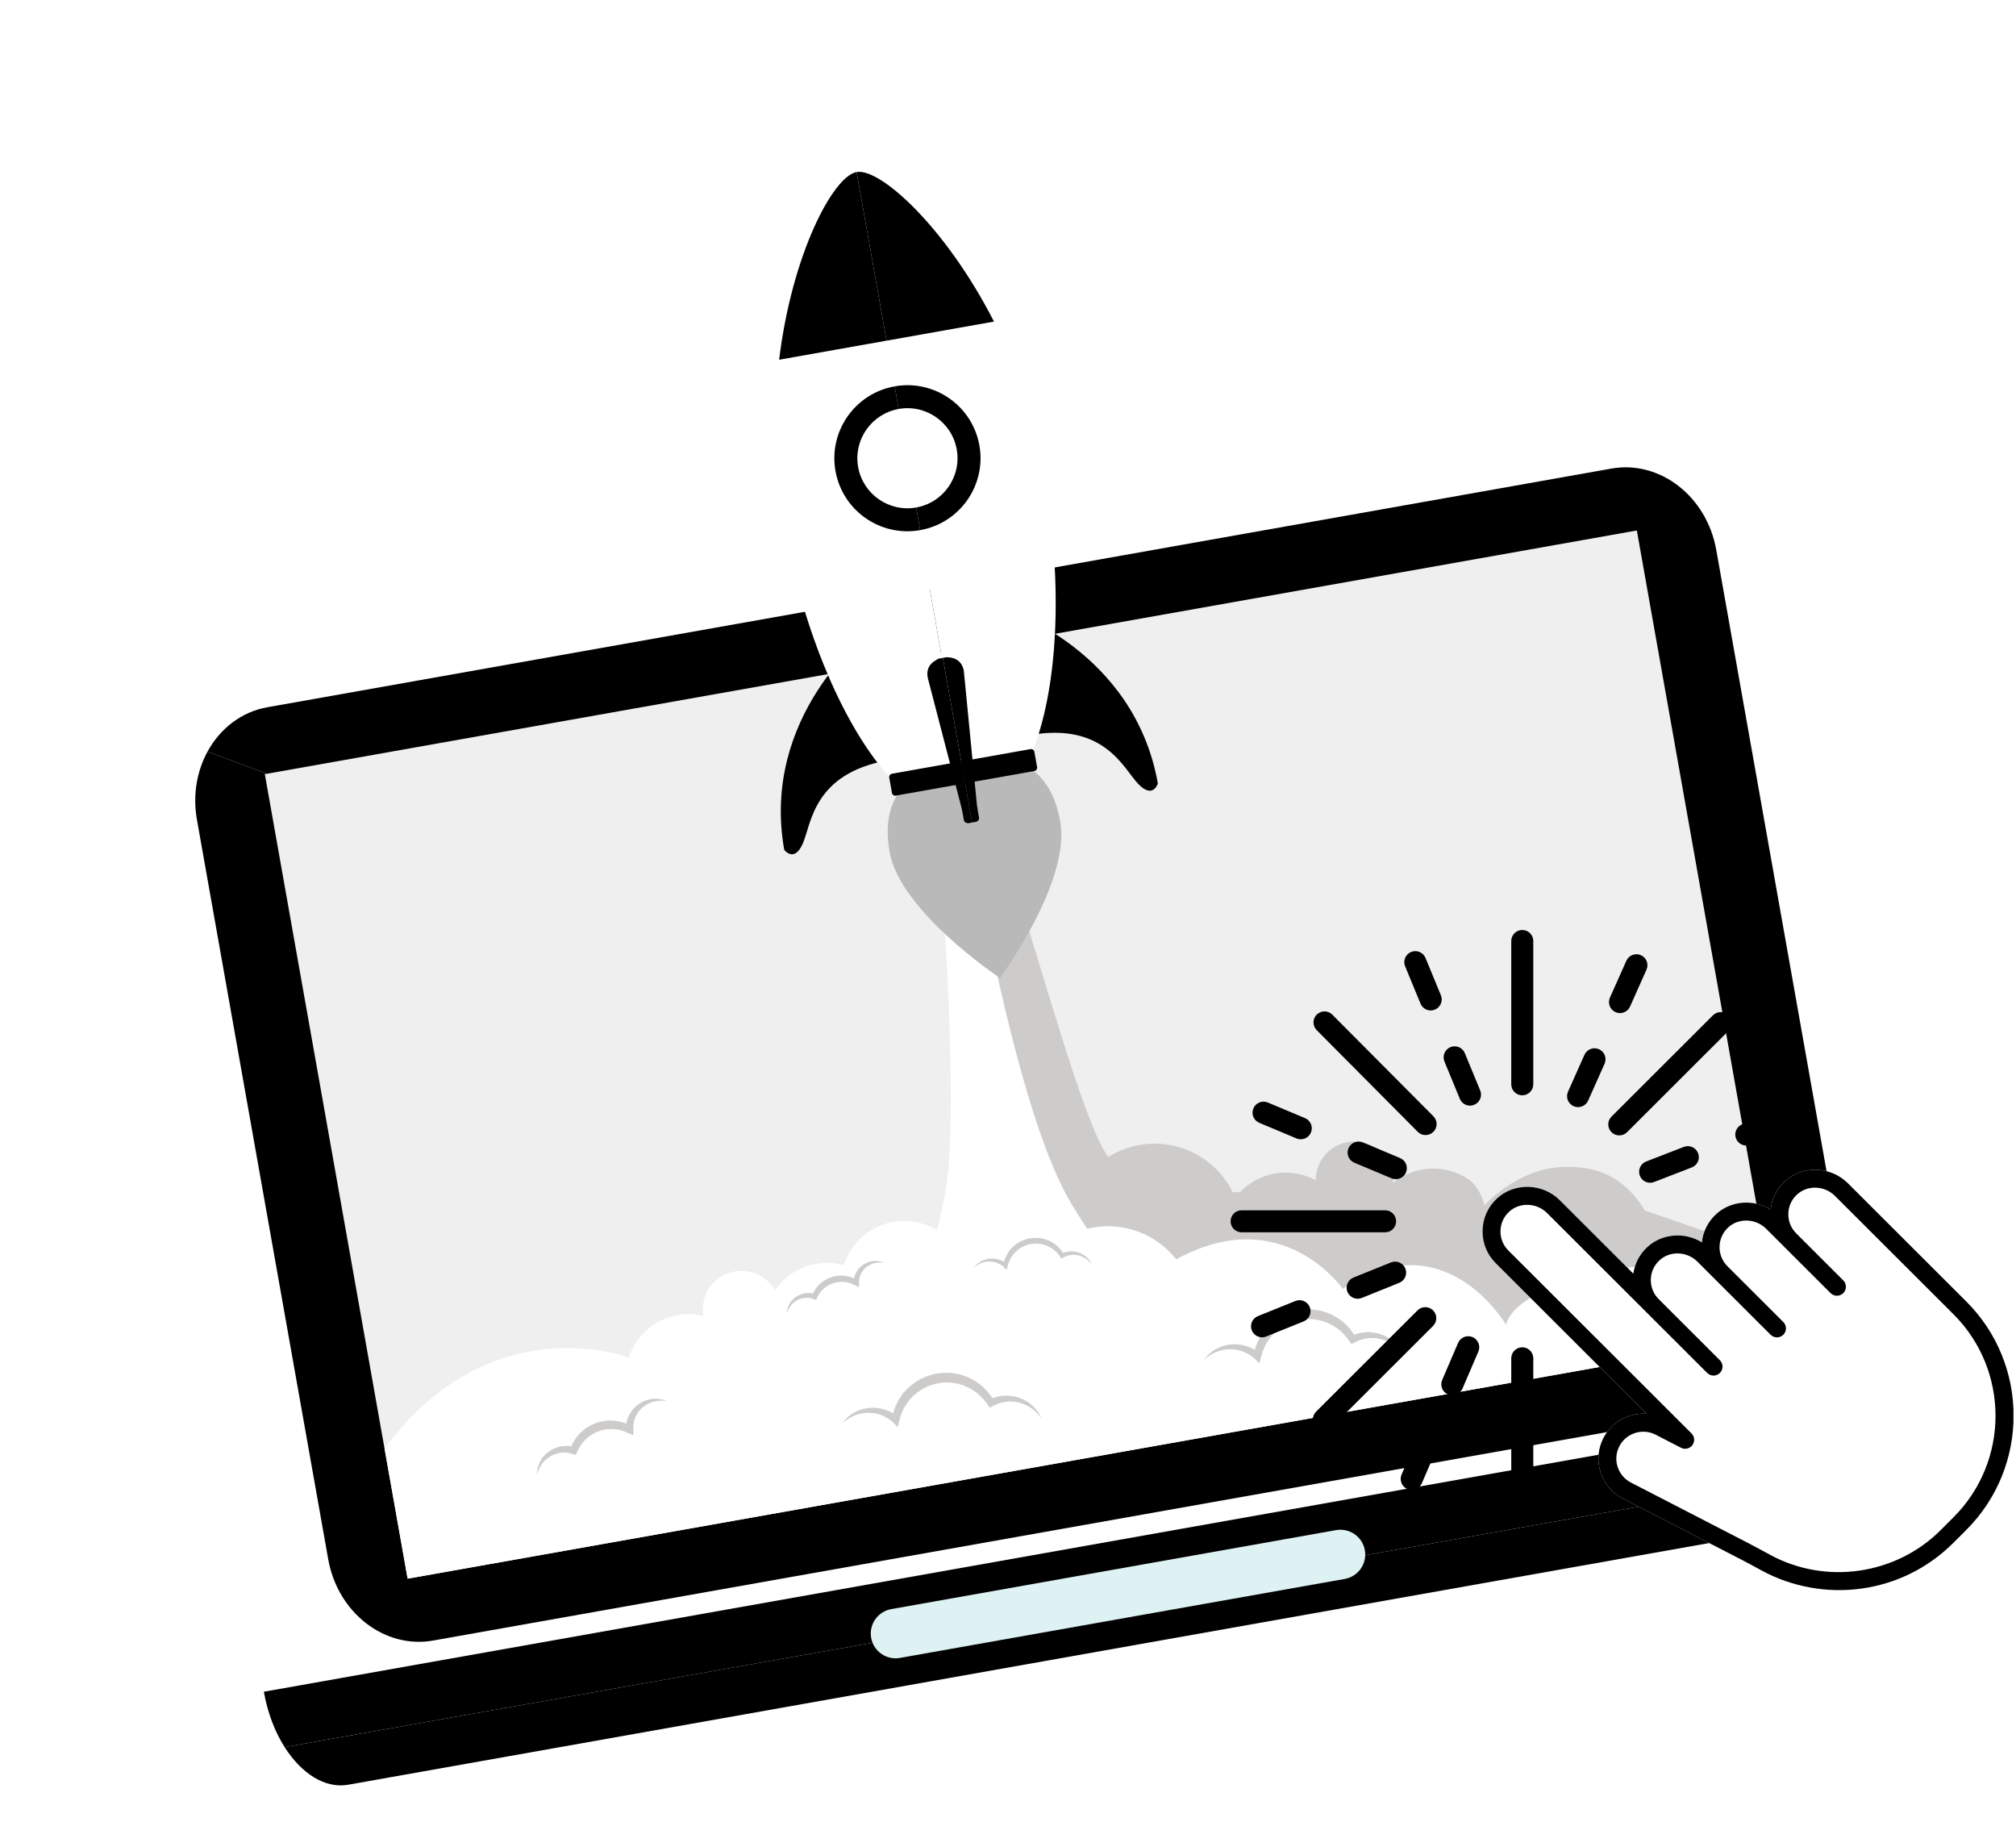 <svg width="394" height="356" viewBox="0 0 394 356" fill="none" xmlns="http://www.w3.org/2000/svg">
<g clip-path="url(#clip0_6219_6125)" filter="url(#filter0_d_6219_6125)">
<path d="M381.817 268.058C381.809 268.018 381.798 267.976 381.791 267.936L51.57 326.564C51.577 326.604 51.585 326.647 51.592 326.687C52.317 330.771 53.754 334.438 55.629 337.391L381.708 279.498C382.454 276.079 382.542 272.142 381.817 268.058Z" fill="black"/>
<path d="M55.629 337.391C58.91 342.557 63.535 345.539 68.051 344.737L372.57 290.671C377.086 289.87 380.405 285.478 381.71 279.497L55.629 337.391Z" fill="black"/>
<path d="M51.754 147.264L61.949 204.687L69.537 247.423L79.665 304.471L347.81 256.863L341.842 223.25L337.977 201.481L319.899 99.656L51.754 147.264Z" fill="#EFEFEF"/>
<path d="M170.257 316.04C170.725 318.675 173.242 320.427 175.881 319.959L262.808 304.525C265.45 304.056 267.21 301.545 266.742 298.909C266.275 296.276 263.756 294.517 261.115 294.986L174.187 310.419C171.549 310.889 169.79 313.406 170.257 316.04Z" fill="#DEF1F3"/>
<path d="M179.925 117.975C180.393 120.61 182.911 122.367 185.553 121.898C188.186 121.431 189.946 118.914 189.479 116.279C189.011 113.645 186.493 111.889 183.858 112.356C181.217 112.826 179.457 115.341 179.925 117.975Z" fill="#BEBBBB"/>
<path d="M319.898 99.657L347.783 256.713L359.18 260.936C361.133 257.183 361.907 252.636 361.078 247.966L335.419 103.444C333.563 92.989 324.391 85.879 314.931 87.559L52.255 134.195C47.143 135.103 42.995 138.391 40.553 142.87L52.199 147.185L319.898 99.657V99.657Z" fill="black"/>
<path d="M347.785 256.711L347.812 256.861L79.667 304.469L51.756 147.263L52.2 147.184L40.555 142.869C38.476 146.68 37.633 151.355 38.487 156.163L64.146 300.684C66.001 311.132 75.173 318.246 84.636 316.565L347.312 269.929C352.543 269 356.765 265.577 359.181 260.935L347.785 256.711Z" fill="black"/>
<path d="M281.534 229.582L290.103 231.565C290.103 231.565 296.376 224.321 305.523 224.01C313.054 223.754 317.822 226.641 321.5 232.553L344.644 240.528L347.712 256.785L243.456 271.794L213.851 255.604L226.707 236.69L281.534 229.582Z" fill="#CDCCCB"/>
<path d="M209.439 231.328C210.398 232.917 211.408 234.522 212.468 236.13L212.48 236.127C212.683 236.078 212.887 236.031 213.094 235.986C213.325 235.939 213.557 235.892 213.791 235.855C214.088 235.806 214.386 235.765 214.681 235.733C214.78 235.723 214.878 235.717 214.977 235.707C215.174 235.689 215.37 235.67 215.566 235.658C215.685 235.651 215.802 235.651 215.921 235.645C216.096 235.639 216.271 235.631 216.446 235.63C216.572 235.629 216.697 235.634 216.823 235.635C216.988 235.637 217.154 235.639 217.319 235.647C217.449 235.653 217.577 235.663 217.706 235.671C217.865 235.682 218.024 235.692 218.183 235.707C218.314 235.72 218.444 235.736 218.574 235.752C218.729 235.771 218.883 235.789 219.036 235.812C219.167 235.831 219.298 235.854 219.429 235.877C219.579 235.903 219.729 235.928 219.878 235.959C220.009 235.985 220.14 236.014 220.27 236.043C220.416 236.077 220.563 236.11 220.708 236.147C220.838 236.18 220.968 236.214 221.097 236.251C221.24 236.29 221.382 236.331 221.524 236.375C221.652 236.415 221.781 236.456 221.908 236.499C222.048 236.546 222.186 236.594 222.326 236.644C222.452 236.689 222.576 236.736 222.701 236.785C222.839 236.839 222.976 236.894 223.113 236.952C223.235 237.003 223.356 237.055 223.478 237.109C223.613 237.169 223.748 237.233 223.882 237.296C224 237.353 224.118 237.41 224.235 237.469C224.369 237.538 224.501 237.608 224.634 237.68C224.747 237.741 224.86 237.802 224.971 237.866C225.105 237.942 225.237 238.022 225.369 238.102C225.475 238.166 225.581 238.231 225.686 238.298C225.821 238.383 225.954 238.473 226.086 238.563C226.184 238.629 226.282 238.694 226.379 238.762C226.517 238.861 226.652 238.963 226.788 239.064C226.857 239.116 226.928 239.166 226.997 239.219C227.015 239.233 227.033 239.248 227.051 239.263C227.152 239.343 227.251 239.425 227.351 239.508C227.457 239.593 227.562 239.68 227.666 239.77C227.762 239.852 227.855 239.938 227.95 240.023C228.053 240.116 228.158 240.209 228.259 240.306C228.35 240.392 228.438 240.48 228.528 240.569C228.628 240.668 228.728 240.767 228.825 240.869C228.912 240.959 228.996 241.05 229.081 241.143C229.177 241.247 229.273 241.352 229.366 241.46C229.447 241.554 229.528 241.648 229.607 241.743C229.699 241.853 229.79 241.964 229.879 242.077C229.922 242.13 229.962 242.183 230.004 242.237L290.102 231.567C290.102 231.567 289.684 228.935 287.573 226.85C287.491 226.79 287.399 226.721 287.334 226.674C287.275 226.633 287.224 226.592 287.164 226.55C286.996 226.433 286.827 226.323 286.653 226.214C286.629 226.2 286.609 226.185 286.585 226.17C286.385 226.048 286.182 225.93 285.977 225.819C285.935 225.797 285.892 225.778 285.849 225.755C285.688 225.67 285.525 225.587 285.36 225.509C285.286 225.475 285.212 225.444 285.137 225.411C285.002 225.351 284.866 225.291 284.729 225.235C284.642 225.2 284.555 225.169 284.466 225.136C284.34 225.087 284.212 225.04 284.084 224.997C283.99 224.965 283.895 224.936 283.8 224.906C283.677 224.866 283.552 224.829 283.427 224.794C283.329 224.767 283.23 224.741 283.13 224.716C283.008 224.685 282.885 224.656 282.762 224.628C282.659 224.605 282.557 224.585 282.454 224.564C282.332 224.541 282.21 224.519 282.087 224.499C281.982 224.482 281.878 224.466 281.773 224.451C281.65 224.434 281.528 224.421 281.405 224.407C281.3 224.396 281.194 224.384 281.088 224.376C280.963 224.366 280.838 224.359 280.713 224.353C280.575 224.354 280.445 224.349 280.321 224.338C280.218 224.336 280.115 224.336 280.012 224.337C279.912 224.338 279.811 224.336 279.711 224.339C279.572 224.344 279.433 224.354 279.293 224.363C279.202 224.368 279.112 224.371 279.022 224.379C278.843 224.395 278.665 224.416 278.487 224.44C278.436 224.446 278.385 224.451 278.334 224.457C278.106 224.49 277.88 224.529 277.653 224.575C277.407 224.624 277.163 224.681 276.92 224.745C275.666 225.079 274.444 225.617 273.3 226.368C272.93 226.613 272.579 226.873 272.243 227.149C272.366 225.54 271.984 223.88 271.027 222.428C270.895 222.227 270.753 222.037 270.606 221.854C270.56 221.797 270.511 221.743 270.464 221.688C270.358 221.564 270.25 221.443 270.138 221.327C270.08 221.268 270.023 221.21 269.964 221.154C269.853 221.046 269.737 220.942 269.62 220.841C269.561 220.791 269.502 220.741 269.443 220.692C269.295 220.574 269.145 220.463 268.99 220.357C268.959 220.336 268.93 220.313 268.9 220.292C268.714 220.169 268.525 220.057 268.33 219.952C268.27 219.919 268.209 219.89 268.148 219.86C268.009 219.79 267.87 219.722 267.727 219.661C267.653 219.629 267.579 219.598 267.504 219.569C267.366 219.514 267.226 219.464 267.085 219.418C267.013 219.395 266.941 219.369 266.87 219.348C266.689 219.295 266.505 219.248 266.32 219.208C266.29 219.202 266.26 219.191 266.229 219.186C266.015 219.143 265.798 219.11 265.581 219.085C265.513 219.077 265.445 219.073 265.378 219.067C265.223 219.053 265.068 219.043 264.913 219.039C264.834 219.037 264.756 219.036 264.678 219.037C264.525 219.038 264.371 219.044 264.217 219.054C264.147 219.058 264.076 219.062 264.004 219.068C263.798 219.087 263.591 219.114 263.385 219.151C263.371 219.154 263.355 219.155 263.341 219.158C263.12 219.198 262.902 219.252 262.684 219.313C262.618 219.331 262.554 219.353 262.489 219.373C262.335 219.421 262.182 219.473 262.03 219.53C261.956 219.558 261.883 219.588 261.81 219.619C261.661 219.682 261.513 219.75 261.366 219.822C261.301 219.854 261.236 219.885 261.172 219.919C260.966 220.029 260.762 220.147 260.562 220.278C260.543 220.29 260.525 220.305 260.506 220.318C260.362 220.414 260.223 220.515 260.088 220.619C260.042 220.655 259.997 220.692 259.952 220.729C259.848 220.814 259.745 220.901 259.647 220.99C259.603 221.03 259.558 221.069 259.515 221.11C259.41 221.209 259.309 221.312 259.211 221.416C259.182 221.447 259.151 221.477 259.123 221.507C259.001 221.642 258.884 221.78 258.773 221.921C258.742 221.96 258.714 222 258.684 222.041C258.601 222.151 258.52 222.264 258.443 222.379C258.409 222.429 258.377 222.48 258.344 222.532C258.271 222.645 258.204 222.76 258.137 222.877C258.112 222.921 258.086 222.965 258.061 223.01C257.975 223.172 257.894 223.336 257.819 223.502C257.812 223.519 257.805 223.536 257.798 223.553C257.733 223.704 257.672 223.857 257.616 224.011C257.598 224.062 257.582 224.111 257.565 224.161C257.521 224.29 257.481 224.42 257.445 224.551C257.431 224.6 257.417 224.65 257.404 224.699C257.36 224.873 257.32 225.047 257.287 225.223C257.287 225.225 257.286 225.227 257.285 225.23C257.252 225.412 257.228 225.595 257.207 225.779C257.202 225.824 257.2 225.869 257.195 225.914C257.182 226.056 257.174 226.198 257.169 226.339C257.167 226.432 257.162 226.525 257.162 226.618C253.286 224.525 248.412 224.573 244.474 227.164C243.702 227.673 243.008 228.255 242.39 228.893L240.91 228.952C240.601 228.324 240.253 227.706 239.857 227.107C239.709 226.883 239.556 226.665 239.4 226.45C239.352 226.384 239.301 226.32 239.252 226.253C239.142 226.106 239.03 225.961 238.916 225.819C238.857 225.745 238.797 225.672 238.738 225.601C238.626 225.466 238.513 225.335 238.398 225.204C238.338 225.136 238.279 225.068 238.218 225.001C238.089 224.861 237.959 224.724 237.828 224.589C237.779 224.54 237.731 224.487 237.681 224.438C237.497 224.254 237.311 224.073 237.12 223.899C237.104 223.886 237.089 223.873 237.073 223.859C236.898 223.701 236.721 223.548 236.541 223.398C236.48 223.347 236.417 223.298 236.356 223.247C236.237 223.152 236.119 223.06 235.999 222.967C235.701 222.738 235.396 222.52 235.085 222.313C235.027 222.274 234.966 222.238 234.908 222.2C234.626 222.018 234.34 221.844 234.049 221.679C233.988 221.646 233.93 221.61 233.869 221.577C233.545 221.398 233.213 221.232 232.879 221.076C232.801 221.04 232.723 221.005 232.644 220.97C232.314 220.821 231.981 220.681 231.644 220.555C231.624 220.548 231.605 220.539 231.586 220.532C231.234 220.402 230.876 220.287 230.516 220.18C230.434 220.156 230.352 220.132 230.268 220.109C229.911 220.008 229.551 219.917 229.189 219.84C229.137 219.829 229.085 219.821 229.034 219.81C228.7 219.743 228.365 219.686 228.027 219.639C227.955 219.629 227.883 219.616 227.811 219.608C227.443 219.56 227.074 219.526 226.703 219.503C226.627 219.498 226.552 219.496 226.476 219.492C226.126 219.474 225.775 219.467 225.424 219.471C225.384 219.473 225.346 219.47 225.307 219.472C224.93 219.479 224.552 219.503 224.175 219.535C224.092 219.542 224.01 219.55 223.928 219.559C223.549 219.598 223.169 219.646 222.792 219.71C222.766 219.714 222.74 219.721 222.713 219.725C222.354 219.788 221.996 219.865 221.64 219.952C221.565 219.97 221.489 219.988 221.413 220.007C221.044 220.102 220.677 220.209 220.313 220.329C220.248 220.351 220.184 220.375 220.119 220.397C219.786 220.512 219.454 220.638 219.125 220.774C219.071 220.797 219.017 220.817 218.964 220.84C218.607 220.993 218.254 221.161 217.904 221.34C217.828 221.38 217.752 221.42 217.675 221.461C217.32 221.65 216.967 221.848 216.621 222.065C212.189 216.689 203.287 184.036 199.701 173.449L190.752 176.478C191.343 178.367 200.018 215.719 209.439 231.328Z" fill="#CDCCCB"/>
<path d="M229.879 242.075C229.789 241.962 229.698 241.852 229.607 241.741C229.527 241.646 229.447 241.551 229.366 241.458C229.272 241.351 229.176 241.246 229.08 241.141C228.995 241.049 228.91 240.957 228.824 240.867C228.727 240.765 228.627 240.666 228.527 240.567C228.438 240.479 228.35 240.39 228.258 240.304C228.157 240.208 228.053 240.115 227.949 240.021C227.855 239.936 227.761 239.85 227.666 239.768C227.562 239.678 227.456 239.591 227.35 239.506C227.25 239.424 227.151 239.34 227.05 239.261C226.963 239.193 226.875 239.129 226.787 239.063C226.651 238.961 226.516 238.859 226.378 238.76C226.282 238.692 226.184 238.627 226.085 238.561C225.952 238.471 225.821 238.381 225.686 238.296C225.581 238.229 225.474 238.164 225.368 238.1C225.237 238.02 225.105 237.941 224.971 237.864C224.86 237.801 224.746 237.74 224.633 237.678C224.501 237.606 224.369 237.536 224.234 237.467C224.118 237.408 223.999 237.352 223.881 237.294C223.748 237.23 223.614 237.167 223.478 237.107C223.357 237.053 223.235 237 223.112 236.95C222.976 236.892 222.839 236.838 222.701 236.783C222.576 236.735 222.451 236.688 222.325 236.642C222.186 236.592 222.048 236.544 221.907 236.497C221.779 236.455 221.651 236.413 221.523 236.373C221.382 236.33 221.239 236.289 221.097 236.249C220.967 236.213 220.837 236.178 220.707 236.145C220.562 236.108 220.416 236.075 220.27 236.041C220.14 236.012 220.008 235.983 219.878 235.957C219.729 235.926 219.578 235.901 219.428 235.875C219.297 235.852 219.166 235.829 219.035 235.81C218.882 235.787 218.728 235.769 218.574 235.75C218.443 235.735 218.313 235.718 218.182 235.705C218.024 235.69 217.865 235.68 217.705 235.669C217.576 235.661 217.448 235.65 217.318 235.645C217.154 235.637 216.987 235.636 216.822 235.633C216.697 235.632 216.571 235.628 216.446 235.628C216.271 235.63 216.096 235.637 215.92 235.643C215.802 235.648 215.685 235.649 215.565 235.656C215.37 235.668 215.173 235.687 214.976 235.706C214.877 235.715 214.779 235.721 214.68 235.731C214.384 235.764 214.088 235.804 213.79 235.853C213.556 235.891 213.324 235.938 213.093 235.985C212.887 236.029 212.682 236.076 212.479 236.125L212.467 236.128C211.407 234.52 210.398 232.916 209.438 231.326C200.017 215.717 192.971 176.715 192.382 174.824L200.631 173.078L184.573 176.477C184.573 176.477 187.197 214.727 184.837 228.327C184.367 231.038 183.801 233.757 183.112 236.382C177.819 233.158 170.83 234.347 166.934 239.354C166.012 240.538 165.342 241.837 164.912 243.188C160.238 241.912 155.049 243.461 151.889 247.521C151.735 247.719 151.59 247.922 151.45 248.126C150.975 247.298 150.337 246.547 149.537 245.926C146.242 243.369 141.495 243.964 138.932 247.255C137.59 248.98 137.122 251.103 137.447 253.1C132.889 252.03 127.916 253.604 124.852 257.541C123.959 258.689 123.301 259.946 122.871 261.253L230.002 242.232C229.962 242.181 229.921 242.128 229.879 242.075Z" fill="white"/>
<path d="M172.824 242.801C172.66 242.779 172.499 242.74 172.336 242.726C172.173 242.717 172.018 242.695 171.856 242.703L171.618 242.706L171.381 242.731C171.224 242.742 171.071 242.784 170.919 242.811C170.766 242.842 170.618 242.895 170.472 242.939C170.33 243.002 170.183 243.045 170.05 243.122C169.914 243.192 169.779 243.261 169.654 243.346C169.522 243.421 169.406 243.517 169.287 243.608C169.168 243.698 169.066 243.809 168.957 243.908C168.862 244.024 168.754 244.125 168.671 244.247C168.584 244.366 168.493 244.48 168.423 244.609C168.386 244.672 168.345 244.731 168.312 244.796L168.219 244.993C168.15 245.121 168.115 245.264 168.062 245.398L168.044 245.449L168.043 245.452C168.046 245.444 168.035 245.473 168.049 245.433L168.049 245.435L168.048 245.442L168.044 245.457L168.036 245.486L168.005 245.606C167.988 245.681 167.956 245.773 167.952 245.833C167.933 245.965 167.909 246.093 167.9 246.24C167.88 246.381 167.892 246.524 167.886 246.665L167.859 247.513L167.053 247.137C166.887 247.059 166.727 246.973 166.56 246.9L166.305 246.804L166.179 246.755L166.148 246.742L166.143 246.74C166.119 246.732 166.175 246.751 166.168 246.748L166.165 246.748L166.156 246.745L166.138 246.74L166.065 246.72L165.773 246.639L165.627 246.599L165.501 246.578C165.332 246.552 165.172 246.511 164.986 246.504L164.717 246.481C164.626 246.477 164.537 246.483 164.447 246.483C164.356 246.486 164.266 246.48 164.177 246.487L163.908 246.513C163.728 246.522 163.553 246.57 163.375 246.601C163.198 246.632 163.029 246.698 162.854 246.741C162.685 246.802 162.517 246.866 162.35 246.936C162.192 247.021 162.022 247.087 161.87 247.185C161.717 247.28 161.556 247.364 161.416 247.478L161.198 247.638C161.129 247.696 161.063 247.758 160.994 247.818C160.855 247.933 160.73 248.065 160.608 248.198C160.476 248.323 160.378 248.477 160.262 248.617C160.149 248.759 160.062 248.92 159.958 249.071C159.866 249.229 159.789 249.394 159.702 249.556L159.464 249.995L159.034 249.855C158.909 249.814 158.787 249.763 158.658 249.731C158.532 249.689 158.401 249.668 158.271 249.639C158.139 249.624 158.007 249.6 157.872 249.597C157.738 249.584 157.604 249.592 157.469 249.593C157.335 249.606 157.199 249.612 157.066 249.638C156.931 249.655 156.8 249.688 156.666 249.716C156.535 249.756 156.402 249.789 156.274 249.843C156.144 249.888 156.021 249.952 155.895 250.009C155.775 250.079 155.649 250.141 155.537 250.223C155.416 250.295 155.306 250.382 155.192 250.468C155.136 250.511 155.085 250.561 155.031 250.607L154.925 250.657L154.888 250.645L154.887 250.647C154.892 250.641 154.876 250.662 154.898 250.634L154.896 250.637L154.917 250.662L154.911 250.693L154.88 250.742L154.581 251.084C154.485 251.196 154.421 251.315 154.336 251.432C154.297 251.492 154.251 251.549 154.217 251.613L154.12 251.811C154.061 251.946 153.971 252.072 153.934 252.217L153.784 252.645C153.795 252.495 153.809 252.342 153.825 252.189C153.831 252.032 153.883 251.888 153.918 251.736L153.978 251.508C154.001 251.433 154.038 251.362 154.067 251.287C154.132 251.143 154.19 250.982 154.266 250.848L154.509 250.463L154.539 250.415L154.554 250.391L154.558 250.385L154.529 250.358L154.512 250.317L154.522 250.306L154.627 250.236C154.679 250.175 154.742 250.121 154.797 250.062C154.907 249.944 155.024 249.829 155.148 249.723C155.267 249.612 155.406 249.523 155.537 249.424C155.675 249.337 155.812 249.244 155.96 249.17C156.104 249.087 156.258 249.025 156.41 248.956C156.566 248.901 156.721 248.838 156.884 248.8C157.045 248.752 157.211 248.728 157.375 248.698C157.541 248.68 157.709 248.656 157.877 248.654C158.046 248.643 158.215 248.655 158.384 248.661C158.552 248.68 158.721 248.694 158.887 248.729C159.056 248.755 159.219 248.804 159.384 248.85L158.716 249.149C158.805 248.948 158.888 248.741 158.986 248.543C159.097 248.351 159.193 248.148 159.322 247.967C159.454 247.788 159.571 247.596 159.722 247.432C159.867 247.262 160.01 247.09 160.179 246.942C160.261 246.866 160.34 246.788 160.424 246.713L160.689 246.507C160.86 246.362 161.055 246.249 161.243 246.126C161.43 246.003 161.638 245.916 161.836 245.811C162.041 245.721 162.25 245.639 162.461 245.562C162.676 245.503 162.889 245.426 163.11 245.388C163.331 245.349 163.551 245.297 163.775 245.285L164.111 245.256C164.223 245.25 164.335 245.254 164.447 245.255C164.56 245.258 164.672 245.256 164.784 245.264L165.118 245.301C165.337 245.316 165.571 245.375 165.799 245.423L165.97 245.462L166.114 245.509L166.403 245.603L166.475 245.628L166.539 245.649L166.577 245.666L166.73 245.732L167.036 245.867C167.236 245.963 167.425 246.083 167.617 246.19L166.784 246.663C166.799 246.477 166.803 246.292 166.838 246.109C166.86 245.93 166.907 245.74 166.96 245.551C166.984 245.45 167.014 245.389 167.041 245.307L167.083 245.192L167.111 245.113L167.14 245.05C167.22 244.885 167.285 244.714 167.385 244.56L167.525 244.326C167.574 244.249 167.631 244.178 167.684 244.104C167.787 243.954 167.911 243.821 168.034 243.689C168.155 243.555 168.301 243.445 168.433 243.326C168.579 243.221 168.719 243.109 168.873 243.019C169.027 242.929 169.178 242.836 169.343 242.768C169.424 242.733 169.502 242.692 169.585 242.661L169.836 242.578C170.001 242.517 170.177 242.493 170.345 242.451C170.517 242.429 170.689 242.399 170.862 242.392C171.035 242.386 171.206 242.379 171.376 242.401L171.631 242.425L171.881 242.473C172.047 242.495 172.21 242.559 172.369 242.607C172.526 242.661 172.672 242.736 172.824 242.801Z" fill="#CDCCCB"/>
<path d="M213.433 243.172L213.178 242.829C213.086 242.721 212.99 242.619 212.899 242.516C212.799 242.419 212.695 242.325 212.595 242.231C212.488 242.142 212.376 242.061 212.268 241.978C212.154 241.901 212.034 241.833 211.92 241.759C211.801 241.693 211.678 241.635 211.558 241.573L211.182 241.424L210.796 241.313L210.404 241.238L210.009 241.199C209.876 241.2 209.745 241.196 209.615 241.199C209.484 241.213 209.354 241.22 209.225 241.237C209.096 241.263 208.968 241.284 208.842 241.313C208.718 241.352 208.592 241.381 208.469 241.421L208.11 241.563L207.767 241.738L207.432 241.909L207.196 241.576L206.953 241.234C206.866 241.124 206.774 241.019 206.685 240.912C206.496 240.708 206.302 240.509 206.088 240.331L206.01 240.262L206.009 240.243L206.012 240.227L206.009 240.225C206.017 240.231 205.979 240.219 206.018 240.25L205.991 240.239L205.942 240.208L205.759 240.075C205.638 239.989 205.51 239.888 205.4 239.833L205.06 239.633L204.685 239.458C204.563 239.394 204.429 239.359 204.3 239.311C204.171 239.264 204.042 239.215 203.907 239.187C203.774 239.155 203.642 239.115 203.507 239.091L203.101 239.029C202.965 239.009 202.827 239.011 202.691 238.999C202.554 238.985 202.417 238.989 202.28 238.996C202.005 238.993 201.735 239.04 201.463 239.075C201.196 239.136 200.925 239.185 200.668 239.281L200.473 239.344L200.284 239.425C200.16 239.483 200.029 239.526 199.91 239.595L199.549 239.792C199.432 239.862 199.322 239.945 199.208 240.021C199.09 240.093 198.986 240.183 198.882 240.272C198.78 240.363 198.663 240.439 198.572 240.543L198.281 240.837L198.263 240.856L198.258 240.86L198.256 240.862C198.245 240.875 198.268 240.847 198.264 240.851L198.255 240.861L198.219 240.905L198.147 240.992L198.003 241.166C197.927 241.275 197.847 241.375 197.77 241.489C197.699 241.607 197.615 241.718 197.552 241.841C197.485 241.963 197.416 242.083 197.361 242.211C197.299 242.335 197.245 242.464 197.195 242.593C197.089 242.851 197.012 243.12 196.943 243.391L196.75 244.153L196.223 243.639L196.186 243.603L196.2 243.566L196.22 243.536L196.219 243.535C196.258 243.565 196.228 243.543 196.237 243.549L196.231 243.545L196.189 243.556L196.095 243.501L195.923 243.37C195.866 243.318 195.812 243.29 195.762 243.257L195.607 243.154C195.508 243.081 195.38 243.028 195.268 242.963C195.156 242.895 195.03 242.854 194.91 242.797C194.79 242.741 194.66 242.713 194.534 242.666C194.408 242.625 194.275 242.606 194.145 242.574C194.014 242.546 193.88 242.539 193.747 242.519C193.613 242.507 193.478 242.511 193.343 242.502C193.207 242.503 193.072 242.516 192.935 242.521C192.8 242.538 192.665 242.562 192.529 242.581L192.128 242.682L191.735 242.819L191.354 242.995L190.988 243.21L190.64 243.458L190.312 243.741L190.58 243.396L190.885 243.078C190.995 242.98 191.111 242.889 191.225 242.793C191.346 242.708 191.471 242.628 191.597 242.544C191.727 242.471 191.86 242.4 191.995 242.331L192.416 242.164C192.561 242.122 192.706 242.077 192.854 242.038C193.004 242.011 193.154 241.978 193.306 241.957C193.459 241.944 193.612 241.925 193.766 241.924C193.92 241.928 194.076 241.923 194.229 241.938C194.382 241.958 194.539 241.966 194.691 241.998C194.842 242.034 194.998 242.056 195.147 242.105C195.294 242.157 195.449 242.192 195.591 242.258C195.734 242.326 195.879 242.376 196.021 242.463L196.234 242.586C196.306 242.629 196.379 242.67 196.432 242.713L196.609 242.838L196.697 242.9L196.719 242.916L196.724 242.92L196.749 242.941L196.759 242.95L196.803 242.986L196.084 243.233C196.138 242.914 196.204 242.595 196.305 242.285C196.352 242.129 196.405 241.974 196.471 241.824C196.529 241.671 196.601 241.524 196.673 241.377C196.741 241.227 196.83 241.09 196.909 240.946C196.993 240.804 197.095 240.662 197.189 240.521L197.312 240.328L197.366 240.226L197.4 240.182L197.409 240.17L197.446 240.157L197.475 240.14L197.812 239.78C197.918 239.654 198.053 239.556 198.175 239.444C198.298 239.335 198.422 239.226 198.56 239.134C198.695 239.04 198.827 238.939 198.967 238.851L199.397 238.604C199.54 238.52 199.697 238.465 199.847 238.394L200.074 238.295L200.31 238.216C200.621 238.101 200.945 238.034 201.268 237.963C201.596 237.921 201.924 237.871 202.254 237.874C202.42 237.868 202.584 237.865 202.75 237.882C202.915 237.896 203.08 237.898 203.244 237.926L203.732 238.011C203.893 238.044 204.051 238.095 204.21 238.137C204.37 238.175 204.525 238.236 204.678 238.296C204.83 238.359 204.988 238.409 205.132 238.491L205.57 238.716L206.001 238.994C206.154 239.087 206.257 239.184 206.377 239.279L206.553 239.423L206.597 239.458L206.619 239.477L206.642 239.495L206.645 239.498L206.65 239.503L206.661 239.514L206.748 239.6C206.988 239.822 207.206 240.066 207.406 240.323C207.5 240.456 207.598 240.587 207.689 240.722L207.939 241.138L207.368 240.976L207.799 240.796C207.946 240.747 208.096 240.704 208.244 240.658C208.394 240.623 208.548 240.594 208.699 240.567C208.852 240.547 209.007 240.538 209.16 240.525C209.314 240.52 209.468 240.526 209.621 240.528C209.774 240.539 209.925 240.559 210.077 240.575C210.226 240.602 210.375 240.636 210.523 240.666C210.669 240.709 210.813 240.756 210.956 240.803L211.37 240.984C211.501 241.057 211.633 241.127 211.762 241.203C211.884 241.288 212.009 241.369 212.128 241.458C212.242 241.554 212.355 241.648 212.463 241.748C212.564 241.857 212.668 241.959 212.764 242.069C212.853 242.186 212.946 242.297 213.029 242.416C213.105 242.542 213.183 242.664 213.254 242.788L213.433 243.172Z" fill="#CDCCCB"/>
<path d="M129.901 259.13L122.871 261.256C122.871 261.256 95.969 250.943 75.148 279.005L79.663 304.47L347.799 256.864C347.799 256.864 338.174 240.097 316.508 243.943C294.843 247.79 294.349 254.881 294.349 254.881C294.349 254.881 282.361 234.251 262.428 247.856C262.428 247.856 250.617 230.696 229.879 242.076C229.879 242.075 137.493 252.53 129.901 259.13Z" fill="white"/>
<path d="M130.287 269.784C130.064 269.762 129.843 269.718 129.62 269.707C129.398 269.704 129.186 269.683 128.966 269.702L128.642 269.719L128.321 269.766C128.108 269.789 127.902 269.855 127.696 269.9C127.491 269.952 127.293 270.03 127.095 270.098C126.906 270.192 126.708 270.259 126.531 270.371C126.35 270.474 126.172 270.575 126.005 270.696C125.83 270.805 125.678 270.943 125.521 271.073C125.364 271.202 125.232 271.358 125.088 271.498C124.965 271.66 124.824 271.804 124.718 271.974C124.606 272.14 124.488 272.3 124.4 272.479C124.354 272.566 124.301 272.65 124.259 272.74L124.143 273.013C124.056 273.19 124.017 273.386 123.952 273.571L123.93 273.641L123.929 273.645C123.932 273.633 123.92 273.675 123.936 273.619L123.935 273.622L123.933 273.632L123.929 273.652L123.92 273.694L123.885 273.856C123.866 273.959 123.828 274.087 123.826 274.168C123.806 274.348 123.78 274.524 123.776 274.724C123.758 274.916 123.781 275.11 123.782 275.302L123.792 276.456L122.676 275.989C122.446 275.893 122.222 275.785 121.992 275.695L121.64 275.577L121.465 275.517L121.422 275.502L121.416 275.5C121.382 275.491 121.46 275.512 121.45 275.51L121.447 275.51L121.434 275.507L121.409 275.501L121.308 275.477L120.906 275.383L120.706 275.336L120.533 275.316C120.301 275.289 120.082 275.243 119.829 275.243L119.461 275.227C119.338 275.226 119.216 275.239 119.094 275.243C118.972 275.253 118.849 275.249 118.727 275.264L118.364 275.315C118.119 275.337 117.883 275.411 117.644 275.463C117.405 275.515 117.179 275.615 116.943 275.682C116.717 275.774 116.491 275.87 116.269 275.974C116.058 276.098 115.831 276.197 115.631 276.339C115.428 276.476 115.214 276.6 115.029 276.762L114.741 276.992C114.65 277.074 114.564 277.162 114.475 277.247C114.293 277.412 114.131 277.597 113.97 277.785C113.798 277.963 113.672 278.176 113.522 278.373C113.377 278.573 113.267 278.796 113.134 279.006C113.018 279.225 112.922 279.455 112.813 279.679L112.514 280.289L111.921 280.122C111.749 280.073 111.58 280.01 111.404 279.973C111.23 279.924 111.05 279.903 110.872 279.871C110.692 279.856 110.511 279.832 110.329 279.834C110.146 279.825 109.964 279.843 109.781 279.851C109.599 279.876 109.415 279.891 109.236 279.935C109.053 279.965 108.876 280.017 108.695 280.063C108.521 280.125 108.34 280.178 108.171 280.257C107.995 280.325 107.832 280.419 107.663 280.504C107.505 280.604 107.337 280.696 107.188 280.814C107.027 280.918 106.882 281.043 106.734 281.166C106.66 281.227 106.593 281.298 106.522 281.364L106.38 281.438L106.329 281.424L106.328 281.426C106.334 281.417 106.313 281.446 106.34 281.408L106.338 281.411L106.368 281.446L106.363 281.488L106.323 281.555L105.935 282.036C105.81 282.194 105.73 282.359 105.619 282.523C105.57 282.606 105.511 282.686 105.467 282.776L105.347 283.05C105.274 283.236 105.159 283.413 105.116 283.612L104.936 284.202C104.943 283.997 104.954 283.79 104.967 283.58C104.966 283.366 105.031 283.166 105.069 282.958L105.139 282.645C105.166 282.542 105.212 282.443 105.248 282.341C105.328 282.142 105.398 281.919 105.495 281.733L105.803 281.197L105.841 281.13L105.86 281.097L105.865 281.088L105.825 281.054L105.799 281L105.811 280.983L105.951 280.881C106.017 280.795 106.1 280.719 106.172 280.635C106.315 280.47 106.468 280.307 106.631 280.156C106.787 279.998 106.971 279.869 107.143 279.727C107.326 279.601 107.509 279.467 107.705 279.358C107.896 279.238 108.102 279.146 108.304 279.045C108.513 278.962 108.722 278.867 108.941 278.806C109.156 278.733 109.38 278.691 109.603 278.64C109.828 278.607 110.054 278.564 110.283 278.554C110.511 278.53 110.741 278.537 110.972 278.535C111.202 278.551 111.433 278.561 111.661 278.6C111.891 278.626 112.116 278.685 112.343 278.738L111.451 279.18C111.561 278.901 111.662 278.616 111.785 278.342C111.925 278.075 112.044 277.794 112.21 277.541C112.378 277.289 112.527 277.022 112.725 276.791C112.912 276.552 113.098 276.31 113.319 276.101C113.426 275.993 113.53 275.881 113.64 275.777L113.988 275.481C114.213 275.274 114.471 275.11 114.719 274.934C114.968 274.756 115.245 274.627 115.508 274.473C115.783 274.34 116.063 274.218 116.344 274.102C116.634 274.008 116.918 273.893 117.217 273.829C117.515 273.765 117.811 273.682 118.115 273.653L118.569 273.595C118.721 273.579 118.874 273.579 119.026 273.575C119.179 273.572 119.331 273.562 119.483 273.568L119.94 273.6C120.238 273.61 120.559 273.676 120.872 273.729L121.106 273.772L121.305 273.829L121.702 273.942L121.802 273.97L121.889 273.996L121.942 274.016L122.154 274.099L122.577 274.265C122.854 274.385 123.117 274.537 123.386 274.673L122.28 275.36C122.29 275.108 122.284 274.856 122.323 274.606C122.343 274.361 122.395 274.099 122.457 273.84C122.485 273.701 122.522 273.617 122.554 273.504L122.604 273.345L122.639 273.237L122.675 273.151C122.775 272.923 122.853 272.687 122.981 272.472L123.158 272.145C123.22 272.038 123.295 271.939 123.363 271.836C123.495 271.627 123.655 271.438 123.816 271.252C123.973 271.063 124.166 270.907 124.339 270.736C124.533 270.586 124.716 270.426 124.922 270.296C125.126 270.165 125.327 270.031 125.546 269.929C125.654 269.876 125.758 269.817 125.869 269.771L126.205 269.644C126.426 269.553 126.664 269.512 126.891 269.444C127.124 269.404 127.355 269.355 127.589 269.336C127.824 269.32 128.056 269.3 128.29 269.319L128.637 269.338L128.98 269.389C129.207 269.411 129.432 269.489 129.651 269.545C129.874 269.609 130.078 269.703 130.287 269.784Z" fill="#CDCCCB"/>
<path d="M203.535 273.179L203.107 272.6C202.952 272.418 202.79 272.247 202.635 272.073C202.468 271.909 202.292 271.752 202.124 271.593C201.944 271.443 201.755 271.308 201.572 271.167C201.38 271.037 201.178 270.924 200.987 270.799C200.786 270.688 200.578 270.59 200.377 270.486L199.744 270.235L199.094 270.048L198.433 269.923L197.768 269.858C197.545 269.859 197.324 269.852 197.103 269.858C196.884 269.881 196.664 269.893 196.446 269.922C196.23 269.966 196.015 270 195.802 270.05C195.594 270.115 195.381 270.165 195.174 270.231L194.569 270.47L193.991 270.764L193.427 271.052L193.029 270.492L192.619 269.914C192.473 269.73 192.317 269.553 192.169 269.371C191.849 269.028 191.523 268.693 191.163 268.393L191.031 268.278L191.03 268.244L191.036 268.219L191.032 268.215C191.046 268.225 190.982 268.204 191.046 268.257L191.001 268.238L190.92 268.187L190.61 267.963C190.407 267.817 190.192 267.647 190.006 267.554L189.433 267.217L188.801 266.925C188.596 266.816 188.369 266.757 188.153 266.676C187.935 266.596 187.719 266.514 187.491 266.468C187.266 266.416 187.045 266.347 186.817 266.306L186.133 266.204C185.904 266.17 185.672 266.173 185.442 266.154C185.212 266.13 184.981 266.137 184.751 266.149C184.288 266.145 183.832 266.224 183.374 266.281C182.925 266.385 182.469 266.468 182.037 266.628L181.707 266.734L181.389 266.871C181.181 266.969 180.959 267.041 180.76 267.158L180.151 267.488C179.953 267.606 179.768 267.746 179.576 267.873C179.378 267.994 179.203 268.146 179.027 268.297C178.855 268.452 178.658 268.579 178.504 268.754L178.014 269.249L177.983 269.28L177.975 269.288L177.971 269.292C177.953 269.313 177.991 269.266 177.987 269.272L177.971 269.291L177.911 269.364L177.788 269.511L177.545 269.804C177.417 269.987 177.282 270.156 177.155 270.348C177.034 270.546 176.892 270.734 176.788 270.942C176.674 271.146 176.559 271.349 176.465 271.564C176.36 271.774 176.271 271.989 176.186 272.207C176.007 272.641 175.878 273.095 175.762 273.553L175.437 274.836L174.55 273.97L174.488 273.909L174.51 273.846L174.543 273.794L174.541 273.793C174.606 273.844 174.557 273.807 174.571 273.817L174.562 273.81L174.49 273.829L174.332 273.736L174.042 273.516C173.946 273.43 173.856 273.382 173.77 273.324L173.509 273.152C173.343 273.029 173.129 272.94 172.94 272.83C172.75 272.715 172.538 272.647 172.336 272.551C172.134 272.456 171.915 272.407 171.704 272.331C171.491 272.26 171.267 272.229 171.049 272.174C170.829 272.128 170.603 272.115 170.377 272.082C170.152 272.06 169.925 272.068 169.696 272.053C169.468 272.054 169.24 272.075 169.01 272.085C168.782 272.113 168.556 272.152 168.326 272.185L167.65 272.354L166.989 272.585L166.346 272.882L165.731 273.244L165.143 273.661L164.592 274.136L165.042 273.556L165.556 273.02C165.741 272.856 165.938 272.703 166.13 272.542C166.334 272.398 166.545 272.262 166.755 272.121C166.975 271.999 167.199 271.88 167.425 271.764L168.134 271.482C168.379 271.412 168.624 271.335 168.873 271.271C169.125 271.226 169.377 271.169 169.633 271.134C169.89 271.111 170.149 271.081 170.408 271.078C170.667 271.086 170.929 271.076 171.188 271.102C171.445 271.137 171.709 271.149 171.966 271.204C172.22 271.264 172.484 271.301 172.734 271.384C172.981 271.469 173.243 271.53 173.482 271.641C173.724 271.756 173.967 271.84 174.206 271.985L174.566 272.193C174.687 272.264 174.809 272.336 174.9 272.405L175.196 272.617L175.345 272.723L175.382 272.749L175.392 272.755L175.433 272.789L175.452 272.804L175.524 272.866L174.313 273.282C174.405 272.745 174.516 272.206 174.686 271.683C174.764 271.42 174.856 271.161 174.966 270.908C175.063 270.65 175.185 270.403 175.306 270.155C175.42 269.903 175.571 269.672 175.704 269.429C175.844 269.189 176.016 268.95 176.176 268.713L176.382 268.389L176.472 268.217L176.53 268.142L176.545 268.122L176.607 268.101L176.656 268.072L177.223 267.465C177.402 267.253 177.629 267.087 177.834 266.899C178.041 266.715 178.25 266.531 178.483 266.377C178.71 266.218 178.932 266.048 179.167 265.899L179.891 265.483C180.132 265.342 180.396 265.248 180.648 265.13L181.032 264.963L181.427 264.831C181.951 264.636 182.497 264.522 183.041 264.404C183.594 264.333 184.145 264.248 184.704 264.254C184.983 264.243 185.261 264.238 185.538 264.266C185.815 264.29 186.095 264.295 186.37 264.341L187.191 264.485C187.463 264.54 187.729 264.627 187.998 264.697C188.268 264.762 188.527 264.864 188.785 264.965C189.042 265.072 189.307 265.156 189.55 265.293L190.289 265.673L191.015 266.141C191.273 266.298 191.447 266.461 191.648 266.621L191.944 266.862L192.019 266.922L192.055 266.952L192.092 266.984L192.097 266.989L192.106 266.998L192.125 267.016L192.273 267.16C192.677 267.535 193.043 267.947 193.38 268.379C193.54 268.603 193.703 268.823 193.857 269.049L194.279 269.752L193.317 269.479L194.044 269.175C194.292 269.093 194.544 269.02 194.794 268.943C195.048 268.883 195.305 268.834 195.56 268.788C195.818 268.755 196.08 268.74 196.337 268.717C196.596 268.71 196.856 268.72 197.113 268.722C197.37 268.741 197.625 268.775 197.88 268.802C198.132 268.848 198.382 268.904 198.633 268.956C198.879 269.027 199.121 269.107 199.362 269.187L200.058 269.492C200.28 269.615 200.502 269.733 200.718 269.86C200.925 270.004 201.135 270.14 201.334 270.289C201.525 270.451 201.716 270.61 201.897 270.779C202.067 270.96 202.242 271.133 202.404 271.319C202.554 271.516 202.711 271.702 202.851 271.903C202.979 272.115 203.11 272.322 203.229 272.53L203.535 273.179Z" fill="#CDCCCB"/>
<path d="M274.234 260.772L273.805 260.194C273.65 260.012 273.488 259.841 273.334 259.667C273.166 259.503 272.99 259.346 272.822 259.187C272.643 259.037 272.453 258.902 272.27 258.761C272.079 258.631 271.876 258.518 271.685 258.392C271.484 258.282 271.277 258.183 271.075 258.079L270.442 257.828L269.792 257.64L269.131 257.515L268.466 257.45C268.243 257.451 268.022 257.444 267.801 257.451C267.582 257.473 267.362 257.486 267.144 257.514C266.929 257.558 266.713 257.593 266.5 257.642C266.292 257.708 266.079 257.757 265.873 257.823L265.267 258.062L264.689 258.357L264.125 258.645L263.728 258.084L263.317 257.507C263.171 257.323 263.016 257.145 262.867 256.964C262.547 256.62 262.22 256.285 261.861 255.985L261.73 255.869L261.729 255.836L261.735 255.81L261.731 255.807C261.744 255.817 261.68 255.796 261.745 255.849L261.7 255.829L261.619 255.779L261.309 255.555C261.105 255.409 260.891 255.24 260.705 255.146L260.132 254.809L259.5 254.517C259.295 254.408 259.068 254.35 258.852 254.268C258.634 254.189 258.418 254.107 258.19 254.06C257.965 254.008 257.744 253.939 257.516 253.898L256.831 253.796C256.603 253.761 256.371 253.765 256.141 253.746C255.911 253.722 255.68 253.729 255.45 253.74C254.987 253.736 254.531 253.815 254.073 253.873C253.624 253.976 253.168 254.059 252.735 254.22L252.405 254.325L252.087 254.463C251.879 254.561 251.657 254.634 251.458 254.749L250.85 255.08C250.652 255.199 250.467 255.338 250.275 255.465C250.077 255.587 249.901 255.738 249.726 255.888C249.555 256.043 249.357 256.17 249.203 256.345L248.713 256.84L248.682 256.871L248.674 256.879L248.671 256.883C248.652 256.904 248.691 256.857 248.686 256.863L248.671 256.882L248.61 256.955L248.488 257.102L248.245 257.395C248.117 257.578 247.983 257.747 247.854 257.939C247.734 258.138 247.592 258.325 247.486 258.533C247.373 258.737 247.257 258.94 247.164 259.155C247.059 259.365 246.97 259.581 246.884 259.799C246.706 260.233 246.577 260.686 246.461 261.145L246.137 262.427L245.249 261.561L245.187 261.5L245.209 261.438L245.242 261.386L245.24 261.384C245.305 261.435 245.257 261.398 245.271 261.409L245.262 261.402L245.19 261.421L245.031 261.328L244.741 261.106C244.645 261.02 244.556 260.972 244.47 260.916L244.209 260.743C244.043 260.621 243.828 260.531 243.639 260.421C243.449 260.307 243.237 260.238 243.036 260.143C242.833 260.048 242.615 259.998 242.403 259.922C242.19 259.851 241.967 259.82 241.748 259.766C241.527 259.718 241.302 259.706 241.076 259.673C240.851 259.652 240.624 259.659 240.395 259.644C240.168 259.646 239.94 259.666 239.71 259.676C239.482 259.704 239.256 259.743 239.025 259.776L238.35 259.945L237.688 260.177L237.045 260.474L236.431 260.835L235.843 261.253L235.291 261.729L235.742 261.148L236.255 260.613C236.441 260.449 236.637 260.295 236.829 260.135C237.033 259.991 237.244 259.855 237.454 259.714C237.674 259.592 237.897 259.473 238.124 259.357L238.833 259.075C239.078 259.004 239.323 258.928 239.572 258.864C239.824 258.818 240.076 258.762 240.332 258.727C240.589 258.704 240.848 258.674 241.107 258.671C241.366 258.679 241.627 258.669 241.887 258.695C242.145 258.73 242.408 258.742 242.665 258.797C242.92 258.857 243.183 258.894 243.433 258.977C243.68 259.062 243.942 259.123 244.182 259.234C244.423 259.349 244.667 259.434 244.906 259.578L245.265 259.786C245.387 259.857 245.508 259.929 245.599 259.998L245.896 260.21L246.044 260.316L246.081 260.342L246.091 260.348L246.132 260.382L246.151 260.398L246.224 260.459L245.012 260.875C245.104 260.337 245.215 259.799 245.385 259.276C245.464 259.014 245.555 258.754 245.665 258.502C245.762 258.244 245.884 257.997 246.006 257.749C246.119 257.496 246.27 257.265 246.403 257.023C246.543 256.782 246.716 256.544 246.875 256.306L247.081 255.982L247.171 255.81L247.229 255.735L247.244 255.715L247.306 255.694L247.355 255.665L247.922 255.058C248.101 254.846 248.328 254.68 248.533 254.492C248.74 254.308 248.949 254.124 249.182 253.97C249.41 253.811 249.632 253.64 249.867 253.492L250.591 253.076C250.832 252.934 251.096 252.841 251.348 252.723L251.732 252.556L252.127 252.424C252.651 252.23 253.197 252.116 253.741 251.998C254.294 251.927 254.845 251.842 255.403 251.848C255.682 251.837 255.96 251.832 256.237 251.86C256.514 251.884 256.794 251.888 257.069 251.935L257.89 252.078C258.163 252.134 258.428 252.22 258.697 252.291C258.967 252.356 259.226 252.458 259.485 252.559C259.741 252.665 260.007 252.75 260.249 252.887L260.988 253.267L261.714 253.736C261.973 253.892 262.146 254.055 262.348 254.216L262.643 254.456L262.717 254.517L262.754 254.547L262.791 254.579L262.796 254.583L262.805 254.592L262.824 254.61L262.971 254.754C263.375 255.129 263.741 255.541 264.079 255.972C264.238 256.196 264.402 256.416 264.555 256.643L264.977 257.345L264.015 257.072L264.741 256.768C264.989 256.685 265.241 256.612 265.49 256.536C265.745 256.476 266.002 256.428 266.257 256.381C266.515 256.347 266.776 256.332 267.033 256.31C267.292 256.302 267.552 256.312 267.809 256.314C268.067 256.334 268.322 256.368 268.577 256.395C268.829 256.441 269.079 256.497 269.329 256.549C269.575 256.62 269.818 256.699 270.057 256.78L270.754 257.084C270.975 257.208 271.198 257.325 271.413 257.453C271.62 257.596 271.83 257.733 272.03 257.881C272.22 258.044 272.412 258.202 272.593 258.372C272.763 258.553 272.939 258.727 273.1 258.913C273.249 259.109 273.407 259.296 273.547 259.497C273.674 259.709 273.806 259.915 273.925 260.125L274.234 260.772Z" fill="#CDCCCB"/>
<path d="M207.212 156.541C209.299 168.297 195.434 187.092 195.434 187.092C195.434 187.092 175.947 174.219 173.86 162.462C171.772 150.705 178.665 146.151 187.875 144.516C197.085 142.881 205.125 144.784 207.212 156.541Z" fill="#B9B9B9"/>
<path d="M201.633 155.135C203.073 163.249 193.504 176.221 193.504 176.221C193.504 176.221 180.054 167.336 178.614 159.222C177.173 151.107 181.93 147.964 188.287 146.835C194.643 145.707 200.192 147.019 201.633 155.135Z" fill="#B9B9B9"/>
<path d="M196.1 152.108C196.935 156.808 191.392 164.322 191.392 164.322C191.392 164.322 183.601 159.176 182.767 154.475C181.932 149.775 184.689 147.954 188.37 147.301C192.052 146.647 195.266 147.408 196.1 152.108Z" fill="#B9B9B9"/>
<path d="M169.462 119.851C169.462 119.851 148.638 135.967 153.269 162.056C153.269 162.056 155.213 164.667 156.898 160.819C158.584 156.973 158.914 147.156 173.552 144.557L169.462 119.851Z" fill="black"/>
<path d="M196.555 115.041C196.555 115.041 221.656 123.004 226.288 149.092C226.288 149.092 225.36 152.213 222.454 149.18C219.546 146.15 215.858 137.046 201.219 139.645L196.555 115.041Z" fill="black"/>
<g filter="url(#filter1_d_6219_6125)">
<path d="M204.007 87.569C202.11 76.888 198.518 67.155 194.266 58.839L173.27 62.566L174.854 71.491C182.622 70.112 190.035 75.284 191.412 83.041C192.79 90.8 187.61 98.208 179.842 99.587L187.858 144.735L201.598 142.296C206.696 129.933 207.931 109.676 204.007 87.569Z" fill="white"/>
<path d="M163.281 88.036C161.904 80.278 167.084 72.871 174.852 71.492L173.268 62.567L152.271 66.295C151.141 75.567 151.12 85.943 153.016 96.623C156.941 118.729 165.074 137.323 174.115 147.175L187.856 144.735L179.84 99.587C172.072 100.966 164.659 95.795 163.281 88.036Z" fill="white"/>
</g>
<path d="M174.319 147.183C173.965 147.246 173.727 147.584 173.79 147.939L174.322 150.935C174.384 151.289 174.723 151.525 175.079 151.462L188.624 149.057L187.864 144.778L174.319 147.183Z" fill="black"/>
<path d="M201.395 142.375L187.863 144.777L188.623 149.057L202.155 146.654C202.51 146.591 202.748 146.252 202.685 145.898L202.153 142.903C202.09 142.547 201.75 142.312 201.395 142.375Z" fill="black"/>
<path d="M186.982 83.827C187.926 89.143 184.377 94.219 179.055 95.164L179.84 99.586C187.608 98.207 192.787 90.799 191.41 83.04C190.033 75.282 182.619 70.111 174.852 71.49L175.637 75.912C180.958 74.969 186.039 78.511 186.982 83.827Z" fill="black"/>
<path d="M163.283 88.037C164.66 95.796 172.074 100.967 179.842 99.588L179.057 95.166C173.734 96.111 168.654 92.568 167.71 87.251C166.766 81.935 170.316 76.86 175.639 75.915L174.854 71.493C167.086 72.871 161.906 80.278 163.283 88.037Z" fill="black"/>
<path d="M167.414 29.613L173.265 62.566L194.261 58.838C184.774 40.289 171.999 28.799 167.414 29.613Z" fill="black"/>
<path d="M167.414 29.614C162.828 30.428 154.789 45.614 152.269 66.294L173.265 62.567L167.414 29.614Z" fill="black"/>
<path d="M185.159 124.425C185.085 124.416 185.009 124.416 184.932 124.429L184.913 124.433L184.27 124.547L189.983 156.725L190.706 156.596L190.726 156.593C191.129 156.521 191.4 156.135 191.328 155.732L191.155 154.754L190.931 153.338L188.369 127.103C187.903 124.48 185.628 124.459 185.159 124.425Z" fill="black"/>
<path d="M183.547 124.677L183.527 124.681C183.45 124.694 183.379 124.721 183.312 124.755C183.188 124.81 183.055 124.892 182.928 125C182.175 125.401 180.941 126.339 181.306 128.397L187.939 153.937L188.199 155.242L188.372 156.219C188.427 156.527 188.662 156.755 188.95 156.815C189.066 156.855 189.192 156.866 189.319 156.844L189.339 156.84L189.984 156.726L184.271 124.548L183.547 124.677L183.547 124.677Z" fill="black"/>
</g>
<g clip-path="url(#clip1_6219_6125)">
<path d="M297.508 214.023C298.696 214.023 299.662 213.059 299.662 211.873V183.87C299.662 182.685 298.696 181.721 297.508 181.721C296.321 181.721 295.355 182.685 295.355 183.87V211.873C295.355 213.059 296.315 214.023 297.508 214.023Z" fill="black"/>
<path d="M286.277 205.78C285.828 204.681 284.567 204.159 283.466 204.613C282.365 205.068 281.842 206.321 282.297 207.42L285.305 214.711C285.65 215.54 286.449 216.044 287.298 216.044C287.569 216.044 287.852 215.989 288.116 215.878C289.218 215.424 289.74 214.171 289.285 213.071L286.277 205.78Z" fill="black"/>
<path d="M277.622 196.112C277.966 196.941 278.766 197.444 279.615 197.444C279.885 197.444 280.168 197.389 280.433 197.279C281.534 196.824 282.057 195.571 281.602 194.472L278.594 187.181C278.138 186.081 276.883 185.559 275.782 186.014C274.681 186.468 274.158 187.721 274.614 188.821L277.622 196.112Z" fill="black"/>
<path d="M277.085 221.16C277.504 221.584 278.057 221.793 278.611 221.793C279.158 221.793 279.706 221.584 280.13 221.166C280.973 220.331 280.979 218.968 280.143 218.126L260.384 198.262C259.547 197.42 258.182 197.414 257.339 198.25C256.496 199.085 256.49 200.449 257.327 201.29L277.085 221.16Z" fill="black"/>
<path d="M273.631 226.284L266.353 223.231C265.258 222.77 263.997 223.286 263.536 224.38C263.075 225.473 263.591 226.732 264.686 227.193L271.964 230.246C272.234 230.362 272.517 230.411 272.794 230.411C273.637 230.411 274.437 229.914 274.781 229.091C275.242 228.004 274.726 226.745 273.631 226.284Z" fill="black"/>
<path d="M246.108 219.398L253.385 222.451C253.656 222.568 253.939 222.617 254.216 222.617C255.059 222.617 255.858 222.119 256.203 221.296C256.664 220.203 256.148 218.944 255.053 218.483L247.775 215.43C246.68 214.97 245.419 215.486 244.958 216.579C244.497 217.678 245.013 218.938 246.108 219.398Z" fill="black"/>
<path d="M271.846 246.676L264.526 249.63C263.425 250.072 262.89 251.325 263.339 252.431C263.677 253.266 264.483 253.776 265.338 253.776C265.609 253.776 265.879 253.727 266.144 253.617L273.464 250.662C274.565 250.22 275.1 248.967 274.651 247.861C274.202 246.762 272.947 246.234 271.846 246.676Z" fill="black"/>
<path d="M253.163 254.212L245.842 257.166C244.741 257.608 244.206 258.861 244.655 259.967C244.993 260.802 245.799 261.312 246.654 261.312C246.925 261.312 247.196 261.263 247.46 261.152L254.78 258.198C255.882 257.756 256.417 256.503 255.968 255.397C255.519 254.298 254.264 253.763 253.163 254.212Z" fill="black"/>
<path d="M287.796 261.269C286.701 260.809 285.44 261.306 284.967 262.399L281.854 269.647C281.387 270.741 281.891 272.006 282.986 272.473C283.263 272.589 283.552 272.645 283.835 272.645C284.671 272.645 285.465 272.153 285.816 271.343L288.928 264.095C289.396 263.001 288.885 261.736 287.796 261.269Z" fill="black"/>
<path d="M279.863 279.757C278.774 279.297 277.507 279.794 277.033 280.888L273.92 288.136C273.453 289.229 273.957 290.494 275.052 290.961C275.329 291.078 275.618 291.133 275.901 291.133C276.738 291.133 277.531 290.642 277.882 289.831L280.995 282.583C281.462 281.49 280.952 280.224 279.863 279.757Z" fill="black"/>
<path d="M330.64 228.114C331.747 227.684 332.301 226.437 331.87 225.331C331.44 224.226 330.191 223.673 329.084 224.103L321.72 226.953C320.613 227.383 320.059 228.63 320.49 229.735C320.822 230.589 321.634 231.111 322.495 231.111C322.754 231.111 323.018 231.062 323.27 230.964L330.64 228.114Z" fill="black"/>
<path d="M341.288 223.838C341.547 223.838 341.811 223.789 342.069 223.69L349.433 220.84C350.54 220.41 351.094 219.164 350.663 218.058C350.233 216.952 348.984 216.4 347.877 216.83L340.513 219.68C339.406 220.11 338.852 221.356 339.283 222.462C339.609 223.316 340.427 223.838 341.288 223.838Z" fill="black"/>
<path d="M307.538 216.148C307.821 216.277 308.122 216.333 308.412 216.333C309.236 216.333 310.023 215.86 310.38 215.055L313.591 207.856C314.077 206.769 313.585 205.498 312.502 205.018C311.42 204.539 310.14 205.025 309.66 206.112L306.449 213.311C305.963 214.398 306.455 215.669 307.538 216.148Z" fill="black"/>
<path d="M315.73 197.769C316.013 197.898 316.315 197.954 316.604 197.954C317.428 197.954 318.216 197.481 318.572 196.676L321.783 189.477C322.269 188.39 321.777 187.119 320.695 186.64C319.612 186.161 318.332 186.646 317.853 187.727L314.642 194.926C314.156 196.019 314.642 197.284 315.73 197.769Z" fill="black"/>
<path d="M272.855 238.642C272.855 237.457 271.889 236.492 270.702 236.492H242.657C241.47 236.492 240.504 237.457 240.504 238.642C240.504 239.827 241.47 240.792 242.657 240.792H270.702C271.889 240.792 272.855 239.827 272.855 238.642Z" fill="black"/>
<path d="M280.078 256.049C279.235 255.208 277.875 255.208 277.033 256.049L257.206 275.846C256.364 276.687 256.364 278.045 257.206 278.886C257.625 279.304 258.178 279.519 258.726 279.519C259.273 279.519 259.827 279.31 260.245 278.886L280.071 259.09C280.914 258.248 280.914 256.891 280.078 256.049Z" fill="black"/>
<path d="M297.508 263.26C296.321 263.26 295.355 264.224 295.355 265.41V293.412C295.355 294.598 296.321 295.562 297.508 295.562C298.696 295.562 299.662 294.598 299.662 293.412V265.41C299.662 264.224 298.696 263.26 297.508 263.26Z" fill="black"/>
<path d="M316.47 221.86C317.024 221.86 317.571 221.652 317.99 221.228L337.816 201.431C338.659 200.59 338.659 199.232 337.816 198.391C336.973 197.549 335.614 197.549 334.771 198.391L314.945 218.187C314.102 219.029 314.102 220.386 314.945 221.228C315.363 221.652 315.917 221.86 316.47 221.86Z" fill="black"/>
<path d="M348.796 230.859C347.227 232.321 346.267 234.244 346.046 236.338C342.712 234.28 338.271 234.569 335.361 237.278C333.792 238.74 332.833 240.662 332.611 242.757C329.277 240.699 324.836 240.988 321.926 243.697C320.431 245.091 319.49 246.897 319.213 248.875L304.856 234.538C301.485 231.172 295.961 231.019 292.546 234.201C290.781 235.841 289.791 238.064 289.748 240.466C289.704 242.867 290.615 245.128 292.319 246.823L321.791 276.251C320.696 276.171 319.582 276.306 318.506 276.644C316.273 277.356 314.446 278.892 313.369 280.974C312.293 283.056 312.09 285.427 312.803 287.663C313.517 289.893 315.055 291.717 317.14 292.792C317.14 292.792 333.805 301.391 340.362 304.769C341.34 305.273 342.331 305.807 343.284 306.329C343.653 306.532 344.022 306.729 344.391 306.931C350.254 310.095 357.137 311.335 363.768 310.414C370.627 309.468 376.847 306.372 381.755 301.471L384.284 298.946C396.611 286.637 396.611 266.613 384.284 254.31L361.123 231.185C357.734 227.831 352.21 227.684 348.796 230.859Z" fill="white"/>
<path d="M348.796 230.859C347.227 232.321 346.267 234.244 346.046 236.338C342.712 234.28 338.271 234.569 335.361 237.278C333.792 238.74 332.833 240.662 332.611 242.757C329.277 240.699 324.836 240.988 321.926 243.697C320.431 245.091 319.49 246.897 319.213 248.875L304.856 234.538C301.485 231.172 295.961 231.019 292.546 234.201C290.781 235.841 289.791 238.064 289.748 240.466C289.704 242.867 290.615 245.128 292.319 246.823L321.791 276.251C320.696 276.171 319.582 276.306 318.506 276.644C316.273 277.356 314.446 278.892 313.369 280.974C312.293 283.056 312.09 285.427 312.803 287.663C313.517 289.893 315.055 291.717 317.14 292.792C317.14 292.792 333.805 301.391 340.362 304.769C341.34 305.273 342.331 305.807 343.284 306.329C343.653 306.532 344.022 306.729 344.391 306.931C350.254 310.095 357.137 311.335 363.768 310.414C370.627 309.468 376.847 306.372 381.755 301.471L384.284 298.946C396.611 286.637 396.611 266.613 384.284 254.31L361.123 231.185C357.734 227.831 352.21 227.684 348.796 230.859ZM381.78 256.804C392.736 267.744 392.736 285.544 381.78 296.483L379.252 299.008C370.535 307.711 356.879 309.708 346.04 303.86L344.945 303.264C343.973 302.736 342.964 302.189 341.955 301.667C335.398 298.289 318.74 289.69 318.74 289.69C317.491 289.045 316.568 287.952 316.137 286.613C315.713 285.274 315.83 283.849 316.476 282.602C316.734 282.11 317.054 281.674 317.429 281.3C319.01 279.721 321.489 279.266 323.581 280.341L328.533 282.897C329.289 283.29 330.218 283.075 330.735 282.399C330.747 282.381 330.766 282.356 330.778 282.338C331.27 281.637 331.19 280.691 330.581 280.09L294.792 244.354C293.771 243.334 293.223 241.983 293.248 240.539C293.272 239.102 293.869 237.763 294.927 236.78C296.976 234.876 300.31 234.987 302.358 237.032L321.686 256.331L333.645 268.272C334.334 268.96 335.441 268.96 336.13 268.272C336.819 267.584 336.819 266.478 336.13 265.79L324.171 253.85C323.15 252.83 322.603 251.479 322.627 250.035C322.652 248.598 323.249 247.259 324.307 246.276C326.355 244.372 329.689 244.483 331.738 246.528L335.121 249.906L346.04 260.809C346.729 261.497 347.836 261.497 348.525 260.809C349.214 260.121 349.214 259.015 348.525 258.327L337.606 247.425C336.585 246.405 336.038 245.054 336.062 243.611C336.087 242.173 336.69 240.834 337.742 239.852C339.79 237.947 343.124 238.058 345.173 240.103L348.556 243.482L357.758 252.67C358.447 253.358 359.555 253.358 360.244 252.67C360.933 251.982 360.933 250.877 360.244 250.189L351.047 241C350.026 239.98 349.479 238.629 349.503 237.186C349.528 235.742 350.124 234.416 351.183 233.427C353.231 231.523 356.565 231.633 358.614 233.679L381.78 256.804Z" fill="black"/>
</g>
<defs>
<filter id="filter0_d_6219_6125" x="0" y="0" width="389.426" height="355.02" filterUnits="userSpaceOnUse" color-interpolation-filters="sRGB">
<feFlood flood-opacity="0" result="BackgroundImageFix"/>
<feColorMatrix in="SourceAlpha" type="matrix" values="0 0 0 0 0 0 0 0 0 0 0 0 0 0 0 0 0 0 127 0" result="hardAlpha"/>
<feOffset dy="4"/>
<feGaussianBlur stdDeviation="2"/>
<feComposite in2="hardAlpha" operator="out"/>
<feColorMatrix type="matrix" values="0 0 0 0 0 0 0 0 0 0 0 0 0 0 0 0 0 0 0.25 0"/>
<feBlend mode="normal" in2="BackgroundImageFix" result="effect1_dropShadow_6219_6125"/>
<feBlend mode="normal" in="SourceGraphic" in2="effect1_dropShadow_6219_6125" result="shape"/>
</filter>
<filter id="filter1_d_6219_6125" x="148.492" y="56.838" width="60.832" height="94.338" filterUnits="userSpaceOnUse" color-interpolation-filters="sRGB">
<feFlood flood-opacity="0" result="BackgroundImageFix"/>
<feColorMatrix in="SourceAlpha" type="matrix" values="0 0 0 0 0 0 0 0 0 0 0 0 0 0 0 0 0 0 127 0" result="hardAlpha"/>
<feOffset dy="1"/>
<feGaussianBlur stdDeviation="1.5"/>
<feComposite in2="hardAlpha" operator="out"/>
<feColorMatrix type="matrix" values="0 0 0 0 0 0 0 0 0 0 0 0 0 0 0 0 0 0 0.25 0"/>
<feBlend mode="normal" in2="BackgroundImageFix" result="effect1_dropShadow_6219_6125"/>
<feBlend mode="normal" in="SourceGraphic" in2="effect1_dropShadow_6219_6125" result="shape"/>
</filter>
<clipPath id="clip0_6219_6125">
<rect width="335.389" height="292.9" fill="white" transform="translate(4 58.629) rotate(-10.068)"/>
</clipPath>
<clipPath id="clip1_6219_6125">
<rect width="153" height="129" fill="white" transform="translate(240.504 181.721)"/>
</clipPath>
</defs>
</svg>
